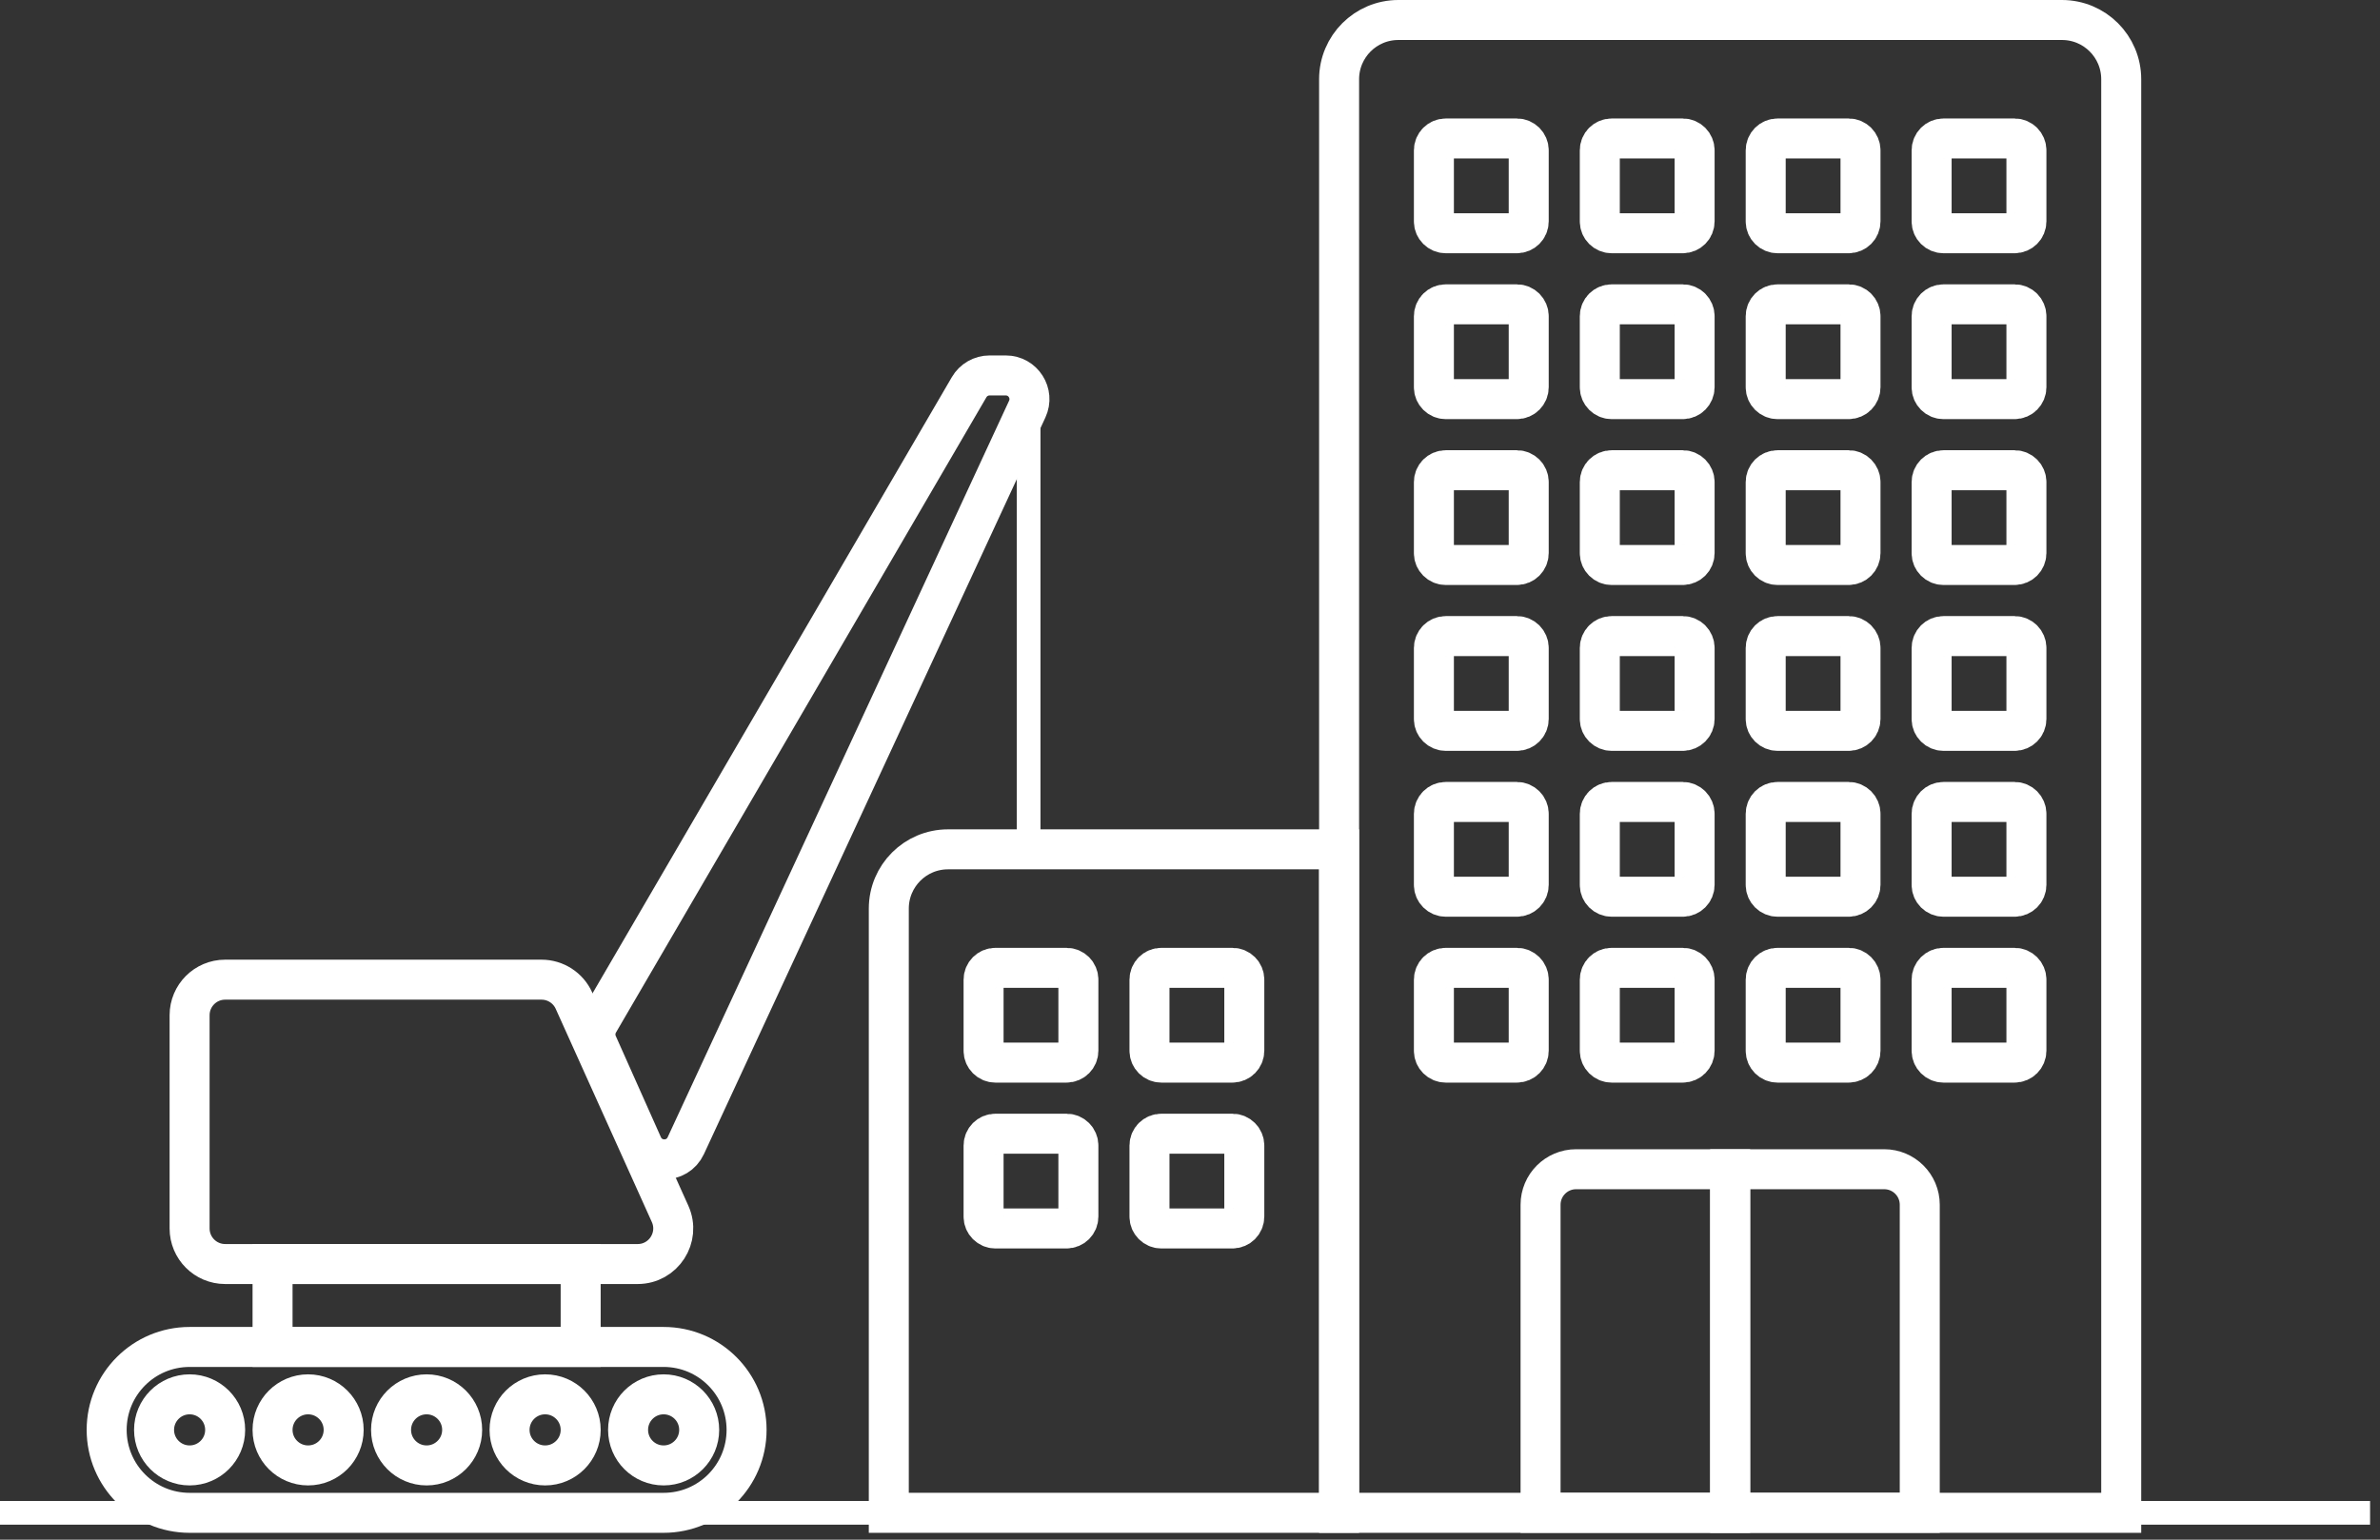 <svg width="119" height="77" viewBox="0 0 119 77" fill="none" xmlns="http://www.w3.org/2000/svg">
<rect x="0" y="0" width="119" height="77" fill="#333333" stroke="none"/>
<path d="M118.504 75.065H0V76.25H118.504V75.065Z" fill="white"/>
<path d="M66.955 42.476H47.402C45.766 42.476 44.44 43.803 44.44 45.439V75.657H66.955V42.476Z" stroke="white" stroke-width="2"/>
<path d="M53.326 48.402H49.771C49.444 48.402 49.179 48.667 49.179 48.994V52.549C49.179 52.877 49.444 53.142 49.771 53.142H53.326C53.654 53.142 53.919 52.877 53.919 52.549V48.994C53.919 48.667 53.654 48.402 53.326 48.402Z" stroke="white" stroke-width="2"/>
<path d="M61.622 48.402H58.067C57.74 48.402 57.474 48.667 57.474 48.994V52.549C57.474 52.876 57.74 53.142 58.067 53.142H61.622C61.949 53.142 62.215 52.876 62.215 52.549V48.994C62.215 48.667 61.949 48.402 61.622 48.402Z" stroke="white" stroke-width="2"/>
<path d="M53.326 56.697H49.771C49.444 56.697 49.179 56.962 49.179 57.289V60.844C49.179 61.172 49.444 61.437 49.771 61.437H53.326C53.654 61.437 53.919 61.172 53.919 60.844V57.289C53.919 56.962 53.654 56.697 53.326 56.697Z" stroke="white" stroke-width="2"/>
<path d="M61.622 56.697H58.067C57.74 56.697 57.474 56.962 57.474 57.289V60.844C57.474 61.172 57.74 61.437 58.067 61.437H61.622C61.949 61.437 62.215 61.172 62.215 60.844V57.289C62.215 56.962 61.949 56.697 61.622 56.697Z" stroke="white" stroke-width="2"/>
<path d="M69.918 1H103.099C104.735 1 106.061 2.326 106.061 3.963V75.657H66.955V3.963C66.955 2.326 68.282 1 69.918 1Z" stroke="white" stroke-width="2"/>
<path d="M75.843 6.925H72.288C71.961 6.925 71.695 7.191 71.695 7.518V11.073C71.695 11.4 71.961 11.665 72.288 11.665H75.843C76.17 11.665 76.436 11.4 76.436 11.073V7.518C76.436 7.191 76.17 6.925 75.843 6.925Z" stroke="white" stroke-width="2"/>
<path d="M84.138 6.925H80.583C80.255 6.925 79.99 7.19 79.99 7.518V11.073C79.99 11.4 80.255 11.665 80.583 11.665H84.138C84.465 11.665 84.73 11.4 84.73 11.073V7.518C84.73 7.19 84.465 6.925 84.138 6.925Z" stroke="white" stroke-width="2"/>
<path d="M92.433 6.925H88.878C88.55 6.925 88.285 7.191 88.285 7.518V11.073C88.285 11.4 88.55 11.665 88.878 11.665H92.433C92.76 11.665 93.025 11.4 93.025 11.073V7.518C93.025 7.191 92.76 6.925 92.433 6.925Z" stroke="white" stroke-width="2"/>
<path d="M100.729 6.925H97.174C96.846 6.925 96.581 7.191 96.581 7.518V11.073C96.581 11.4 96.846 11.665 97.174 11.665H100.729C101.056 11.665 101.321 11.4 101.321 11.073V7.518C101.321 7.191 101.056 6.925 100.729 6.925Z" stroke="white" stroke-width="2"/>
<path d="M75.843 15.22H72.288C71.961 15.22 71.695 15.486 71.695 15.813V19.368C71.695 19.695 71.961 19.961 72.288 19.961H75.843C76.17 19.961 76.436 19.695 76.436 19.368V15.813C76.436 15.486 76.17 15.22 75.843 15.22Z" stroke="white" stroke-width="2"/>
<path d="M84.138 15.22H80.583C80.255 15.22 79.99 15.486 79.99 15.813V19.368C79.99 19.695 80.255 19.961 80.583 19.961H84.138C84.465 19.961 84.73 19.695 84.73 19.368V15.813C84.73 15.486 84.465 15.22 84.138 15.22Z" stroke="white" stroke-width="2"/>
<path d="M92.433 15.22H88.878C88.55 15.22 88.285 15.486 88.285 15.813V19.368C88.285 19.695 88.55 19.961 88.878 19.961H92.433C92.76 19.961 93.025 19.695 93.025 19.368V15.813C93.025 15.486 92.76 15.22 92.433 15.22Z" stroke="white" stroke-width="2"/>
<path d="M100.729 15.22H97.174C96.846 15.22 96.581 15.486 96.581 15.813V19.368C96.581 19.695 96.846 19.961 97.174 19.961H100.729C101.056 19.961 101.321 19.695 101.321 19.368V15.813C101.321 15.486 101.056 15.22 100.729 15.22Z" stroke="white" stroke-width="2"/>
<path d="M75.843 23.516H72.288C71.961 23.516 71.695 23.781 71.695 24.108V27.663C71.695 27.991 71.961 28.256 72.288 28.256H75.843C76.17 28.256 76.436 27.991 76.436 27.663V24.108C76.436 23.781 76.17 23.516 75.843 23.516Z" stroke="white" stroke-width="2"/>
<path d="M84.138 23.516H80.583C80.255 23.516 79.99 23.781 79.99 24.108V27.663C79.99 27.991 80.255 28.256 80.583 28.256H84.138C84.465 28.256 84.73 27.991 84.73 27.663V24.108C84.73 23.781 84.465 23.516 84.138 23.516Z" stroke="white" stroke-width="2"/>
<path d="M92.433 23.516H88.878C88.55 23.516 88.285 23.781 88.285 24.108V27.663C88.285 27.991 88.55 28.256 88.878 28.256H92.433C92.76 28.256 93.025 27.991 93.025 27.663V24.108C93.025 23.781 92.76 23.516 92.433 23.516Z" stroke="white" stroke-width="2"/>
<path d="M100.729 23.516H97.174C96.846 23.516 96.581 23.781 96.581 24.108V27.663C96.581 27.991 96.846 28.256 97.174 28.256H100.729C101.056 28.256 101.321 27.991 101.321 27.663V24.108C101.321 23.781 101.056 23.516 100.729 23.516Z" stroke="white" stroke-width="2"/>
<path d="M75.843 31.811H72.288C71.961 31.811 71.695 32.076 71.695 32.404V35.959C71.695 36.286 71.961 36.551 72.288 36.551H75.843C76.17 36.551 76.436 36.286 76.436 35.959V32.404C76.436 32.076 76.17 31.811 75.843 31.811Z" stroke="white" stroke-width="2"/>
<path d="M84.138 31.811H80.583C80.255 31.811 79.99 32.076 79.99 32.404V35.959C79.99 36.286 80.255 36.551 80.583 36.551H84.138C84.465 36.551 84.73 36.286 84.73 35.959V32.404C84.73 32.076 84.465 31.811 84.138 31.811Z" stroke="white" stroke-width="2"/>
<path d="M92.433 31.811H88.878C88.55 31.811 88.285 32.076 88.285 32.404V35.959C88.285 36.286 88.55 36.551 88.878 36.551H92.433C92.76 36.551 93.025 36.286 93.025 35.959V32.404C93.025 32.076 92.76 31.811 92.433 31.811Z" stroke="white" stroke-width="2"/>
<path d="M100.729 31.811H97.174C96.846 31.811 96.581 32.076 96.581 32.404V35.959C96.581 36.286 96.846 36.551 97.174 36.551H100.729C101.056 36.551 101.321 36.286 101.321 35.959V32.404C101.321 32.076 101.056 31.811 100.729 31.811Z" stroke="white" stroke-width="2"/>
<path d="M75.843 40.106H72.288C71.961 40.106 71.695 40.371 71.695 40.699V44.254C71.695 44.581 71.961 44.846 72.288 44.846H75.843C76.17 44.846 76.436 44.581 76.436 44.254V40.699C76.436 40.371 76.17 40.106 75.843 40.106Z" stroke="white" stroke-width="2"/>
<path d="M84.138 40.106H80.583C80.255 40.106 79.99 40.372 79.99 40.699V44.254C79.99 44.581 80.255 44.846 80.583 44.846H84.138C84.465 44.846 84.73 44.581 84.73 44.254V40.699C84.73 40.372 84.465 40.106 84.138 40.106Z" stroke="white" stroke-width="2"/>
<path d="M92.433 40.106H88.878C88.55 40.106 88.285 40.371 88.285 40.699V44.254C88.285 44.581 88.55 44.846 88.878 44.846H92.433C92.76 44.846 93.025 44.581 93.025 44.254V40.699C93.025 40.371 92.76 40.106 92.433 40.106Z" stroke="white" stroke-width="2"/>
<path d="M100.729 40.106H97.174C96.846 40.106 96.581 40.371 96.581 40.699V44.254C96.581 44.581 96.846 44.846 97.174 44.846H100.729C101.056 44.846 101.321 44.581 101.321 44.254V40.699C101.321 40.371 101.056 40.106 100.729 40.106Z" stroke="white" stroke-width="2"/>
<path d="M75.843 48.402H72.288C71.961 48.402 71.695 48.667 71.695 48.994V52.549C71.695 52.877 71.961 53.142 72.288 53.142H75.843C76.17 53.142 76.436 52.877 76.436 52.549V48.994C76.436 48.667 76.17 48.402 75.843 48.402Z" stroke="white" stroke-width="2"/>
<path d="M84.138 48.402H80.583C80.255 48.402 79.99 48.667 79.99 48.994V52.549C79.99 52.876 80.255 53.142 80.583 53.142H84.138C84.465 53.142 84.73 52.876 84.73 52.549V48.994C84.73 48.667 84.465 48.402 84.138 48.402Z" stroke="white" stroke-width="2"/>
<path d="M92.433 48.402H88.878C88.55 48.402 88.285 48.667 88.285 48.994V52.549C88.285 52.877 88.55 53.142 88.878 53.142H92.433C92.76 53.142 93.025 52.877 93.025 52.549V48.994C93.025 48.667 92.76 48.402 92.433 48.402Z" stroke="white" stroke-width="2"/>
<path d="M100.729 48.402H97.174C96.846 48.402 96.581 48.667 96.581 48.994V52.549C96.581 52.877 96.846 53.142 97.174 53.142H100.729C101.056 53.142 101.321 52.877 101.321 52.549V48.994C101.321 48.667 101.056 48.402 100.729 48.402Z" stroke="white" stroke-width="2"/>
<path d="M78.805 58.474H86.508V75.657H77.028V60.252C77.028 59.27 77.823 58.474 78.805 58.474Z" stroke="white" stroke-width="2"/>
<path d="M86.508 58.474H94.211C95.192 58.474 95.988 59.27 95.988 60.252V75.657H86.508V58.474Z" stroke="white" stroke-width="2"/>
<path d="M11.258 48.994H27.076C27.775 48.994 28.41 49.404 28.697 50.041L33.504 60.706C34.034 61.883 33.174 63.215 31.883 63.215H11.258C10.276 63.215 9.48 62.419 9.48 61.437V50.772C9.48 49.79 10.276 48.994 11.258 48.994Z" stroke="white" stroke-width="2"/>
<path d="M33.181 67.362H9.481C7.19 67.362 5.333 69.219 5.333 71.51C5.333 73.801 7.19 75.658 9.481 75.658H33.181C35.472 75.658 37.329 73.801 37.329 71.51C37.329 69.219 35.472 67.362 33.181 67.362Z" stroke="white" stroke-width="2"/>
<path d="M29.033 63.215H13.628V67.362H29.033V63.215Z" stroke="white" stroke-width="2"/>
<path d="M48.456 19.364L29.933 51.136C29.741 51.465 29.719 51.867 29.874 52.215L32.132 57.279C32.547 58.208 33.862 58.218 34.29 57.295L51.362 20.459C51.726 19.674 51.153 18.776 50.287 18.776H49.48C49.058 18.776 48.668 19 48.456 19.364Z" stroke="white" stroke-width="2"/>
<path d="M50.839 21.118L52.024 19.961V41.884H50.839V21.118Z" fill="white"/>
<path d="M9.481 73.287C10.462 73.287 11.258 72.492 11.258 71.51C11.258 70.528 10.462 69.732 9.481 69.732C8.499 69.732 7.703 70.528 7.703 71.51C7.703 72.492 8.499 73.287 9.481 73.287Z" stroke="white" stroke-width="2"/>
<path d="M15.405 73.287C16.387 73.287 17.183 72.492 17.183 71.51C17.183 70.528 16.387 69.732 15.405 69.732C14.424 69.732 13.628 70.528 13.628 71.51C13.628 72.492 14.424 73.287 15.405 73.287Z" stroke="white" stroke-width="2"/>
<path d="M21.33 73.287C22.312 73.287 23.108 72.492 23.108 71.51C23.108 70.528 22.312 69.732 21.33 69.732C20.349 69.732 19.553 70.528 19.553 71.51C19.553 72.492 20.349 73.287 21.33 73.287Z" stroke="white" stroke-width="2"/>
<path d="M27.256 73.287C28.238 73.287 29.034 72.492 29.034 71.51C29.034 70.528 28.238 69.732 27.256 69.732C26.274 69.732 25.478 70.528 25.478 71.51C25.478 72.492 26.274 73.287 27.256 73.287Z" stroke="white" stroke-width="2"/>
<path d="M33.181 73.287C34.163 73.287 34.959 72.492 34.959 71.51C34.959 70.528 34.163 69.732 33.181 69.732C32.199 69.732 31.404 70.528 31.404 71.51C31.404 72.492 32.199 73.287 33.181 73.287Z" stroke="white" stroke-width="2"/>
</svg>

